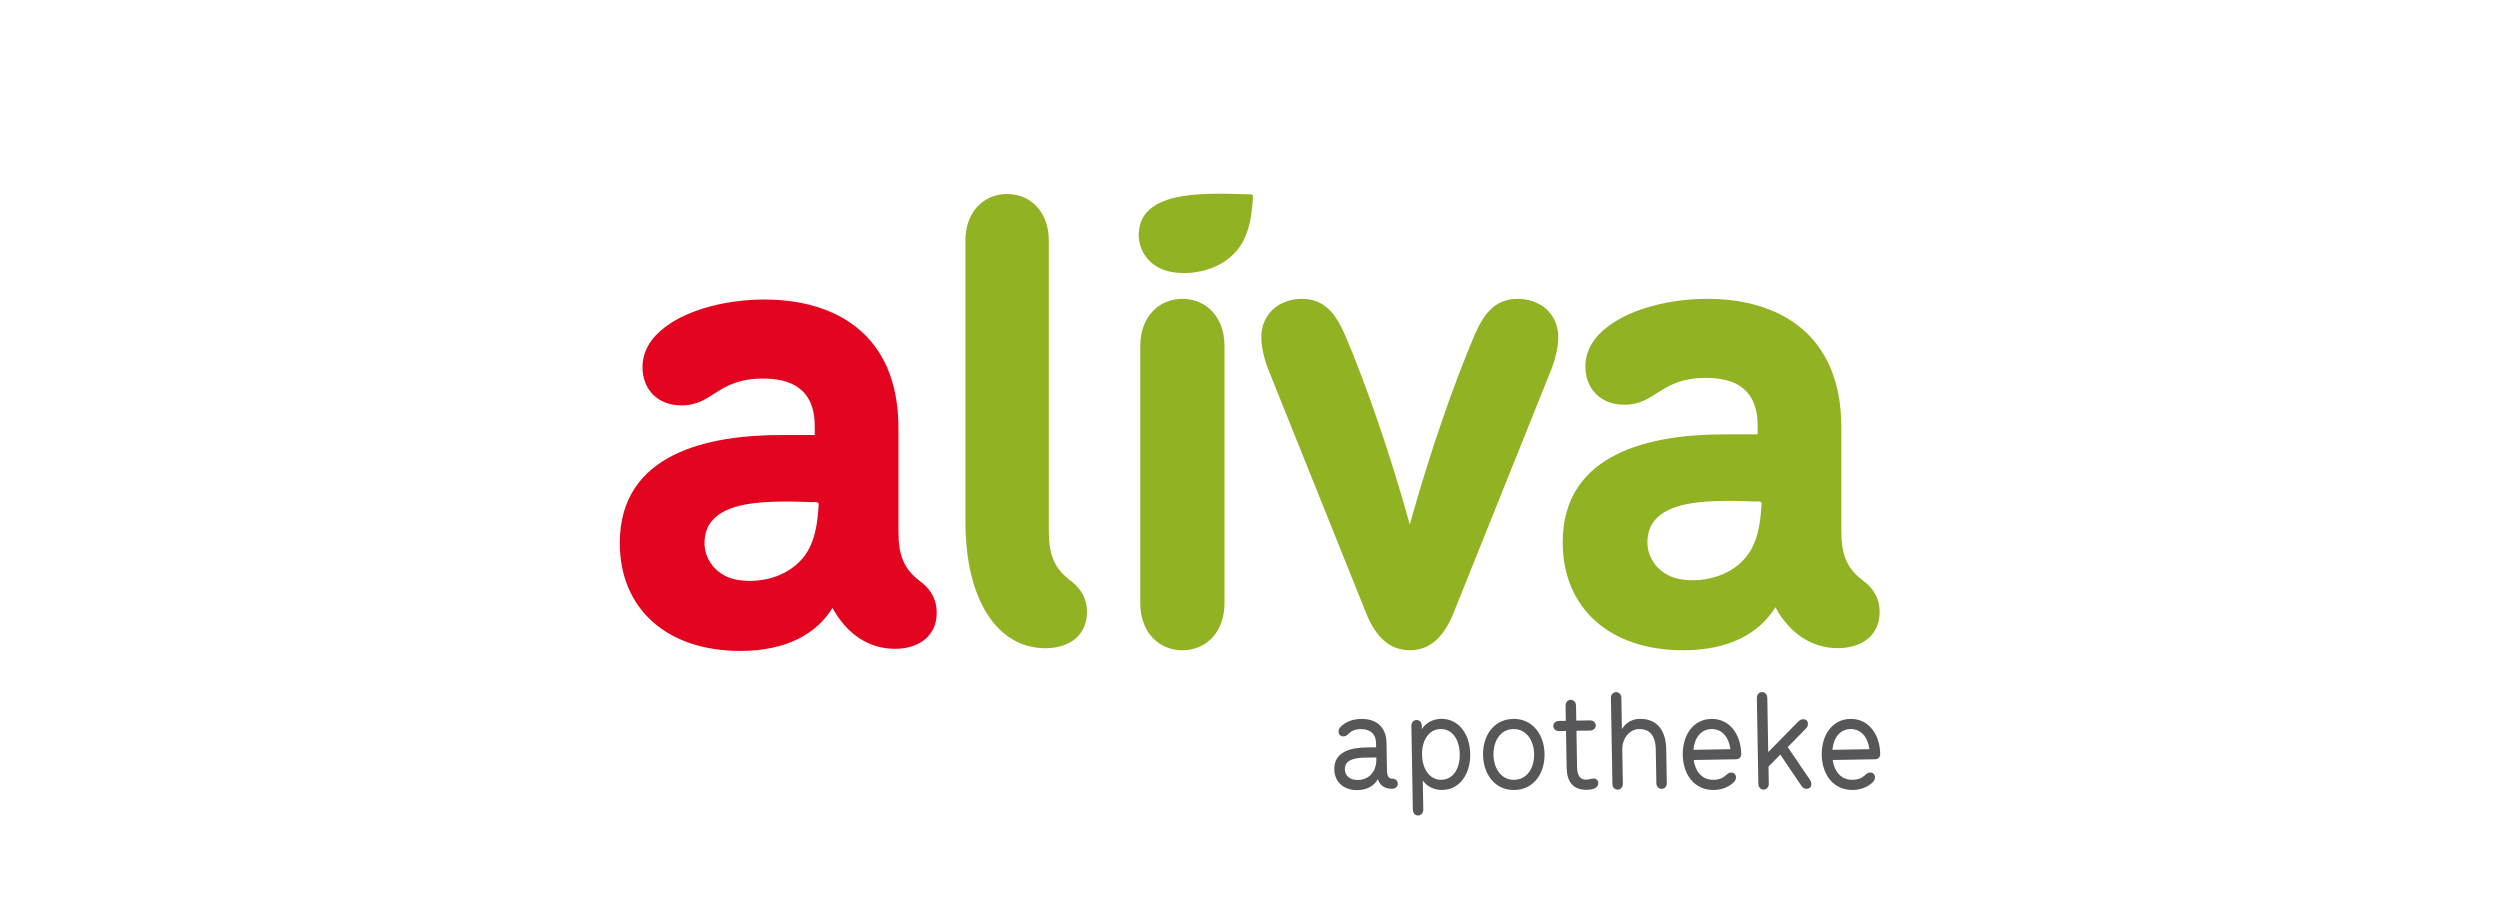 <?xml version="1.0" encoding="UTF-8"?>
<svg xmlns="http://www.w3.org/2000/svg" id="aliva" width="218" height="80" viewBox="0 0 218 80">
  <defs>
    <style>.cls-1{fill:#575658;}.cls-2{fill:#91b223;}.cls-3{fill:#e3051f;}</style>
  </defs>
  <path class="cls-3" d="M70.451,48.021c-1.191,2.09-3.892,2.937-6.171,2.539-.005-.003-.008-.003-.01-.003-1.968-.338-3.257-2.157-2.714-4.134.57-2.073,3.239-2.505,5.052-2.628,1.027-.071,2.055-.071,3.082-.045.367.008.73.024,1.094.037.14.006.398-.034.527.037.053.03.084.074.078.148-.084,1.384-.236,2.824-.938,4.05M80.138,50.609c-1.362-1.047-1.794-2.277-1.794-4.248v-9.043c0-8.184-5.502-11.2-11.687-11.2-3.152,0-6.554.802-8.654,2.399-1.238.926-1.978,2.094-1.978,3.509,0,1.845,1.236,3.323,3.399,3.323,2.783,0,3.091-2.338,7.112-2.338,2.411,0,4.511.861,4.511,4.184v.738h-2.904c-6.308,0-14.098,1.54-14.098,9.415,0,5.721,4.081,9.413,10.511,9.413,4.079,0,6.677-1.537,8.037-3.752,1.236,2.275,3.155,3.567,5.441,3.567,2.164,0,3.647-1.168,3.647-3.138,0-1.292-.617-2.154-1.545-2.829"></path>
  <path class="cls-2" d="M152.673,47.963c-1.191,2.09-3.892,2.937-6.172,2.539-.005-.003-.007-.003-.01-.003-1.967-.338-3.257-2.157-2.714-4.135.569-2.073,3.239-2.504,5.052-2.627,1.028-.071,2.055-.071,3.083-.045.367.008.73.023,1.094.037.139.005.398-.035.527.037.053.029.085.073.078.148-.084,1.384-.236,2.824-.938,4.05M162.36,50.551c-1.363-1.047-1.795-2.277-1.795-4.248v-9.044c0-8.183-5.502-11.2-11.687-11.2-3.152,0-6.554.803-8.654,2.4-1.238.925-1.978,2.094-1.978,3.508,0,1.846,1.235,3.324,3.399,3.324,2.783,0,3.091-2.339,7.112-2.339,2.41,0,4.511.862,4.511,4.184v.739h-2.903c-6.308,0-14.098,1.54-14.098,9.415,0,5.721,4.081,9.412,10.511,9.412,4.08,0,6.677-1.536,8.037-3.751,1.236,2.274,3.155,3.566,5.441,3.566,2.164,0,3.648-1.167,3.648-3.137,0-1.292-.617-2.155-1.545-2.829"></path>
  <path class="cls-2" d="M93.244,50.546c-1.357-1.05-1.789-2.28-1.789-4.255v-25.305c0-2.529-1.603-4.068-3.634-4.068-2.035,0-3.636,1.54-3.636,4.068v24.503c0,6.907,2.835,11.036,6.965,11.036,2.156,0,3.634-1.171,3.634-3.143,0-1.294-.617-2.159-1.539-2.837"></path>
  <path class="cls-2" d="M103.103,26.061c-2.053,0-3.671,1.556-3.671,4.11v22.421c0,2.552,1.617,4.11,3.671,4.11,2.055,0,3.673-1.558,3.673-4.11v-22.421c0-2.554-1.618-4.11-3.673-4.11"></path>
  <path class="cls-2" d="M132.333,26.061c-2.053,0-2.988,1.432-3.734,3.114-1.805,4.234-3.921,10.277-5.665,16.565-1.742-6.288-3.858-12.331-5.663-16.565-.749-1.682-1.681-3.114-3.737-3.114-1.929,0-3.547,1.244-3.547,3.361,0,.686.187,1.682.561,2.679l8.651,21.547c.746,1.746,1.869,3.053,3.734,3.053,1.868,0,2.987-1.307,3.736-3.053l8.651-21.547c.374-.997.561-1.993.561-2.679,0-2.117-1.618-3.361-3.55-3.361"></path>
  <path class="cls-2" d="M109.18,16.981c-.13-.071-.388-.033-.528-.038-.364-.013-.728-.027-1.093-.037-1.027-.027-2.057-.025-3.084.045-1.816.124-4.487.557-5.055,2.628-.543,1.978.746,3.798,2.715,4.134.005.001.007.001.011.002,2.282.4,4.983-.446,6.176-2.537.7-1.227.854-2.666.938-4.051.005-.073-.027-.118-.079-.147"></path>
  <path class="cls-1" d="M119.166,66.063c-.758.013-1.909.059-1.893,1.02.01.607.472.942,1.143.93,1.037-.018,1.618-.814,1.601-1.813l-.002-.152M118.395,68.898c-1.19.021-2.024-.673-2.044-1.812-.03-1.631,1.612-1.887,2.801-1.908l.847-.015-.005-.329c-.017-.949-.63-1.268-1.364-1.255-.709.012-.919.318-1.143.499-.1.079-.2.13-.34.134-.228.004-.42-.132-.425-.411-.004-.202.082-.318.208-.447.448-.439,1.064-.651,1.759-.664,1.215-.02,2.188.595,2.215,2.088l.041,2.404c.008.481.153.718.43.714.305-.005.511.193.514.434.005.24-.194.447-.498.451-.62.011-1.042-.26-1.243-.839-.306.549-.895.94-1.755.955"></path>
  <path class="cls-1" d="M127.29,65.756c-.022-1.279-.657-2.204-1.683-2.185-1.025.018-1.627,1.015-1.605,2.242.02,1.226.658,2.204,1.683,2.185,1.026-.018,1.629-.965,1.605-2.242M124.111,70.583c.005.317-.193.523-.447.527-.254.004-.46-.195-.465-.511l-.126-7.288c-.006-.316.193-.522.447-.526.252-.005.458.195.463.511l.005.279c.346-.55.972-.878,1.668-.89,1.581-.028,2.518,1.374,2.547,3.056.029,1.683-.858,3.116-2.438,3.143-.697.012-1.335-.293-1.698-.831l.044,2.53Z"></path>
  <path class="cls-1" d="M133.775,65.755c-.021-1.226-.709-2.201-1.81-2.181-1.112.019-1.752,1.017-1.731,2.245.02,1.227.696,2.203,1.809,2.182,1.101-.018,1.754-1.017,1.733-2.246M129.321,65.835c-.03-1.683.932-3.117,2.628-3.147,1.695-.03,2.707,1.371,2.736,3.053.03,1.683-.933,3.118-2.627,3.147-1.696.03-2.707-1.37-2.737-3.053"></path>
  <path class="cls-1" d="M137.52,66.862c.016.885.336,1.132.817,1.124.278-.005.391-.095.593-.099.279-.005.433.157.438.398.007.417-.446.577-.99.586-1.253.022-1.747-.754-1.768-1.943l-.055-3.189-.595.012c-.304.005-.51-.195-.514-.435-.004-.241.195-.447.499-.452l.595-.009-.023-1.304c-.006-.315.194-.521.447-.526.253-.005.459.195.464.511l.023,1.303,1.189-.021c.304-.004.51.194.513.435.005.241-.194.447-.498.451l-1.189.02"></path>
  <path class="cls-1" d="M142.982,62.686c1.493-.026,2.282.973,2.312,2.642l.052,2.961c.005.292-.194.498-.447.502-.253.003-.459-.195-.464-.486l-.051-2.923c-.024-1.353-.64-1.824-1.449-1.809-.835.013-1.492.798-1.474,1.81l.052,2.972c.006.292-.206.498-.447.502-.253.005-.459-.194-.463-.486l-.132-7.515c-.005-.291.194-.497.447-.502.253-.004.459.195.464.486l.048,2.733c.344-.55.871-.876,1.554-.888"></path>
  <path class="cls-1" d="M150.892,65.328c-.132-1.022-.715-1.772-1.651-1.755-.936.017-1.48.786-1.576,1.812M149.445,67.999c.481-.008.82-.179,1.056-.398.137-.129.274-.233.451-.236.253-.004.421.158.425.411.004.215-.107.356-.22.459-.411.388-1.001.638-1.684.65-1.747.03-2.708-1.37-2.737-3.053-.029-1.683.883-3.116,2.489-3.143,1.62-.029,2.581,1.372,2.61,3.055.006.278-.169.458-.447.463l-3.695.065c.103.821.6,1.749,1.751,1.728"></path>
  <path class="cls-1" d="M154.239,68.325c.006.317-.193.523-.447.527-.253.004-.46-.195-.464-.511l-.13-7.464c-.006-.317.193-.522.446-.527.253-.004.459.196.465.511l.082,4.719,2.635-2.678c.101-.103.237-.182.415-.185.241-.004.407.145.413.399.003.176-.083.317-.183.42l-1.58,1.609,1.91,2.815c.078.113.144.263.147.414.005.266-.183.408-.411.413-.177.003-.33-.083-.461-.271l-1.832-2.714-1.032,1.044"></path>
  <path class="cls-1" d="M163.012,65.328c-.132-1.022-.715-1.772-1.651-1.755-.935.017-1.48.786-1.576,1.812M161.565,67.999c.481-.008.82-.179,1.056-.398.137-.129.274-.233.451-.236.253-.004.42.158.425.411.004.215-.107.356-.22.459-.411.388-1.001.638-1.685.65-1.746.03-2.707-1.37-2.736-3.053s.883-3.116,2.489-3.143c1.62-.029,2.58,1.372,2.61,3.055.005.278-.169.458-.448.463l-3.694.065c.102.821.6,1.749,1.751,1.728"></path>
</svg>
